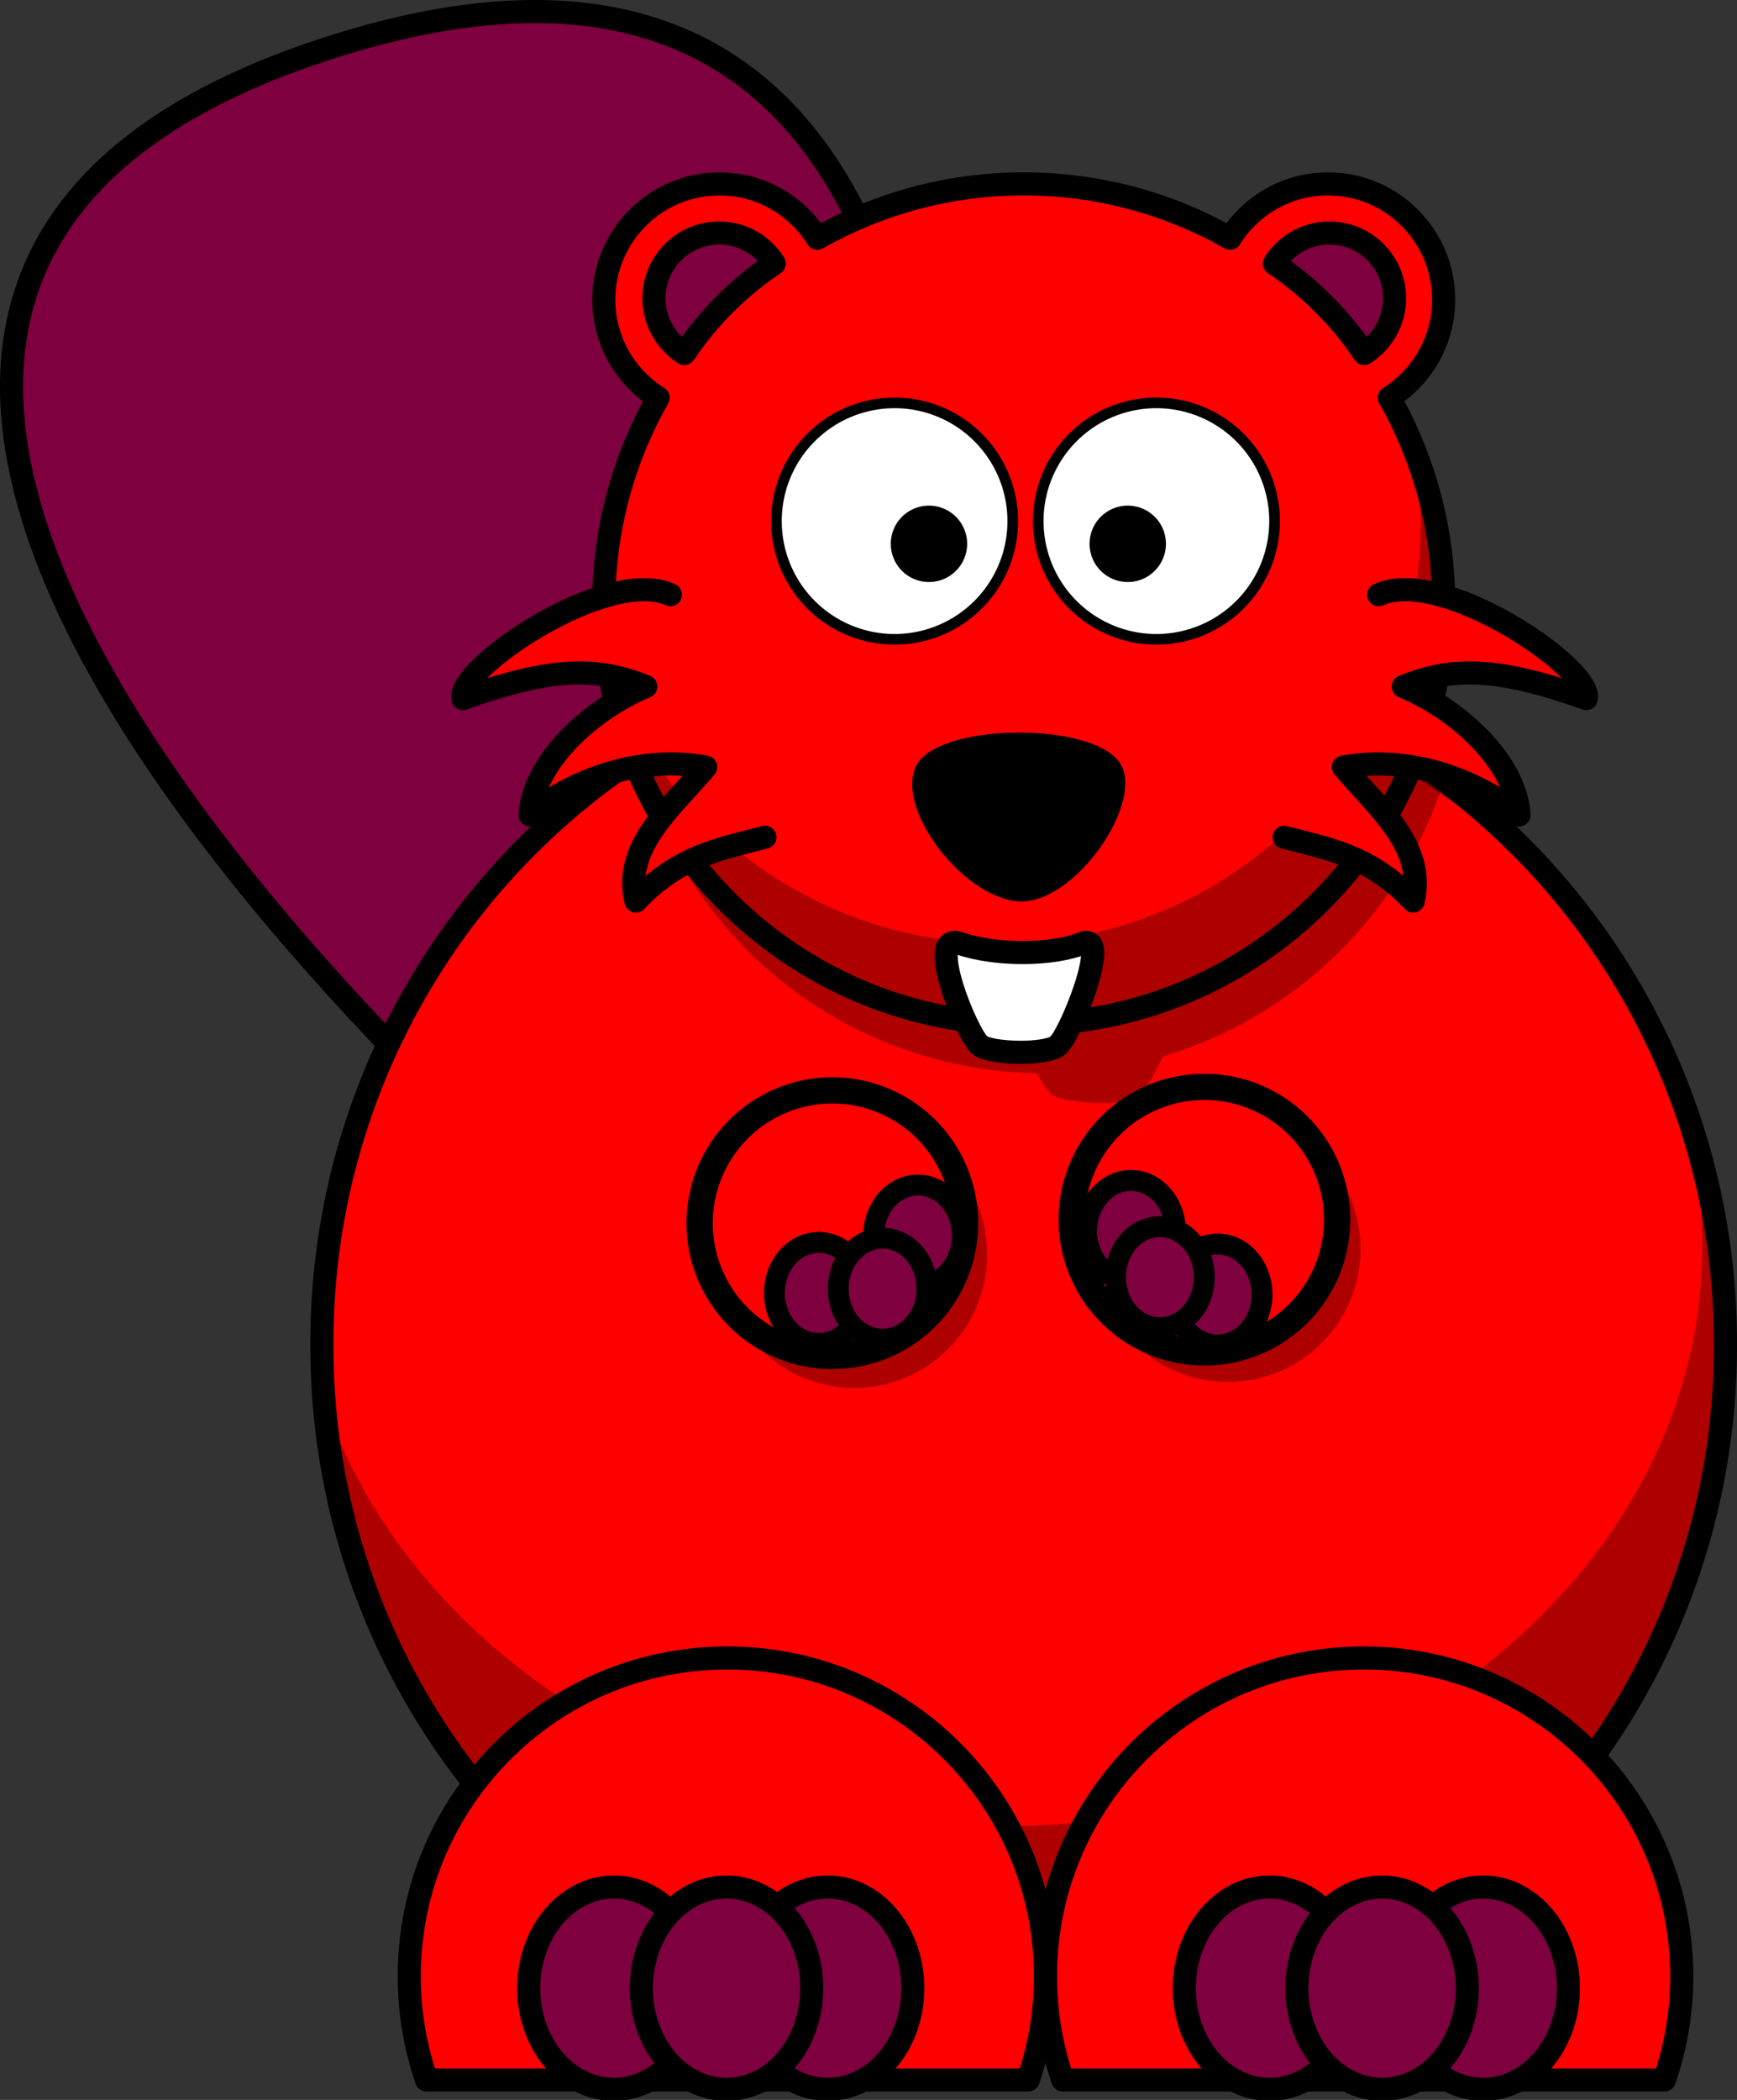 <?xml version="1.0"?><svg width="300.727" height="363.384" xmlns="http://www.w3.org/2000/svg">
 <rect width="100%" height="100%" fill="#333333" stroke="none"/>
 <title>Blue Beaver</title>

 <g>
  <title>Layer 1</title>
  <path fill="#7f003f" fill-rule="evenodd" stroke="#000000" stroke-width="4" stroke-linejoin="round" stroke-miterlimit="4" id="path3223" d="m116.907,226.619c0,0 -212.636,-169.77 -59.397,-218.496c153.442,-48.79 93.338,210.011 93.338,210.011l-33.941,8.485z"/>
  <path fill="#ff0000" fill-rule="nonzero" stroke="#000000" stroke-width="4" stroke-linecap="round" stroke-linejoin="round" stroke-miterlimit="4" id="path2385" d="m298.727,232.65a121.498,121.498 0 1 1 -242.995,0a121.498,121.498 0 1 1 242.995,0z"/>
  <path fill="#000000" fill-opacity="0.314" fill-rule="nonzero" stroke-width="4" stroke-linecap="round" stroke-linejoin="round" stroke-miterlimit="4" id="path3302" d="m177.219,113.156c-24.505,0 -47.314,7.255 -66.406,19.75c8.539,30.087 35.95,52.243 68.625,52.812c1.08,1.852 2.109,3.321 2.75,3.781c2.014,1.448 12.86,2.005 14.875,0.344c0.988,-0.814 2.787,-3.717 4.25,-7.031c22.476,-6.638 40.432,-23.883 48.094,-45.906c-20.186,-14.939 -45.165,-23.75 -72.188,-23.75z"/>
  <path fill="#000000" fill-opacity="0.314" fill-rule="nonzero" stroke-width="8.548" stroke-linecap="round" stroke-linejoin="round" stroke-miterlimit="4" id="path3242" d="m170.876,217.047a22.978,22.978 0 1 1 -45.955,0a22.978,22.978 0 1 1 45.955,-0z"/>
  <path fill="#000000" fill-opacity="0.314" fill-rule="nonzero" stroke-width="4" stroke-linecap="round" stroke-linejoin="round" stroke-miterlimit="4" id="path3276" d="m177.225,113.154c-12.925,0 -25.375,2.037 -37.062,5.781c10.514,-2.455 21.602,-3.781 33.062,-3.781c31.438,0 60.108,9.878 81.688,26.094c-21.064,-17.541 -48.154,-28.094 -77.688,-28.094zm115.062,82.375c1.594,6.488 2.438,13.187 2.438,20.062c0,55.444 -54.433,100.438 -121.5,100.438c-56.084,0 -103.311,-31.459 -117.281,-74.188c3.724,63.725 56.628,114.312 121.281,114.312c67.067,0 121.5,-54.433 121.5,-121.5c0,-13.683 -2.261,-26.849 -6.438,-39.125z"/>
  <path fill="#ff0000" fill-rule="nonzero" stroke="#000000" stroke-width="4" stroke-linecap="round" stroke-linejoin="round" stroke-miterlimit="4" id="path2479" d="m124.564,31.824c-11.055,0 -20.031,8.976 -20.031,20.031c0,7.155 3.758,13.426 9.406,16.969c-5.971,10.554 -9.406,22.735 -9.406,35.719c0,40.134 32.553,72.719 72.688,72.719c40.134,0 72.719,-32.584 72.719,-72.719c0,-12.984 -3.435,-25.165 -9.406,-35.719c5.636,-3.545 9.406,-9.824 9.406,-16.969c0,-11.055 -8.976,-20.031 -20.031,-20.031c-7.145,0 -13.392,3.771 -16.938,9.406c-10.56,-5.979 -22.757,-9.406 -35.75,-9.406c-12.99,0 -25.161,3.43 -35.719,9.406c-3.545,-5.636 -9.792,-9.406 -16.938,-9.406z"/>
  <path fill="#ff0000" fill-rule="nonzero" stroke="#000000" stroke-width="4" stroke-linecap="round" stroke-linejoin="round" stroke-miterlimit="4" id="path3163" d="m236.1,286.904c-30.406,0 -55.094,24.688 -55.094,55.094c0,6.287 1.058,12.308 3,17.938l104.156,0c1.942,-5.629 3,-11.651 3,-17.938c0,-30.406 -24.657,-55.094 -55.062,-55.094z"/>
  <path fill="#ff0000" fill-rule="nonzero" stroke="#000000" stroke-width="4" stroke-linecap="round" stroke-linejoin="round" stroke-miterlimit="4" id="path3165" d="m125.913,286.904c-30.406,0 -55.062,24.688 -55.062,55.094c0,6.287 1.058,12.308 3,17.938l104.156,0c1.942,-5.629 3,-11.651 3,-17.938c0,-30.406 -24.688,-55.094 -55.094,-55.094z"/>
  <path fill="#ffffff" fill-rule="nonzero" stroke="#000000" stroke-width="1.846" stroke-linecap="round" stroke-linejoin="round" stroke-miterlimit="4" id="path3177" d="m175.341,90.175a20.459,20.459 0 1 1 -40.919,0a20.459,20.459 0 1 1 40.919,0z"/>
  <path fill="#ffffff" fill-rule="nonzero" stroke="#000000" stroke-width="1.846" stroke-linecap="round" stroke-linejoin="round" stroke-miterlimit="4" id="path3179" d="m220.667,90.175a20.459,20.459 0 1 1 -40.919,0a20.459,20.459 0 1 1 40.919,0z"/>
  <path fill="#000000" fill-rule="nonzero" stroke-width="4" stroke-linecap="round" stroke-linejoin="round" stroke-miterlimit="4" id="path3183" d="m201.858,94.108a6.61,6.61 0 1 1 -13.22,0a6.61,6.61 0 1 1 13.22,0z"/>
  <path fill="#000000" fill-rule="evenodd" stroke-width="1px" id="path3192" d="m158.806,132.197c4.141,-6.99 29.553,-7.326 34.868,-0.477c5.047,6.504 -7.58,25.014 -17.434,24.256c-9.825,-0.756 -21.658,-16.65 -17.434,-23.779z"/>
  <path fill="#7f003f" fill-rule="nonzero" stroke="#000000" stroke-width="4" stroke-linecap="round" stroke-linejoin="round" stroke-miterlimit="4" id="path3220" d="m121.038,344.048a14.75,17.5 0 1 1 -29.5,0a14.75,17.5 0 1 1 29.5,0z"/>
  <path fill="#7f003f" fill-rule="nonzero" stroke="#000000" stroke-width="4" stroke-linecap="round" stroke-linejoin="round" stroke-miterlimit="4" id="path3224" d="m158.038,344.048a14.75,17.5 0 1 1 -29.5,0a14.75,17.5 0 1 1 29.5,0z"/>
  <path fill="#7f003f" fill-rule="nonzero" stroke="#000000" stroke-width="4" stroke-linecap="round" stroke-linejoin="round" stroke-miterlimit="4" id="path3222" d="m140.538,344.048a14.75,17.5 0 1 1 -29.5,0a14.75,17.5 0 1 1 29.5,0z"/>
  <path fill="#7f003f" fill-rule="nonzero" stroke="#000000" stroke-width="4" stroke-linecap="round" stroke-linejoin="round" stroke-miterlimit="4" id="path3226" d="m234.538,344.048a14.75,17.5 0 1 1 -29.5,0a14.75,17.5 0 1 1 29.5,0z"/>
  <path fill="#7f003f" fill-rule="nonzero" stroke="#000000" stroke-width="4" stroke-linecap="round" stroke-linejoin="round" stroke-miterlimit="4" id="path3228" d="m271.538,344.048a14.75,17.5 0 1 1 -29.5,0a14.75,17.5 0 1 1 29.5,0z"/>
  <path fill="#7f003f" fill-rule="nonzero" stroke="#000000" stroke-width="4" stroke-linecap="round" stroke-linejoin="round" stroke-miterlimit="4" id="path3230" d="m254.038,344.048a14.75,17.5 0 1 1 -29.5,0a14.75,17.5 0 1 1 29.5,0z"/>
  <path fill="#000000" fill-opacity="0.314" fill-rule="nonzero" stroke-width="8.548" stroke-linecap="round" stroke-linejoin="round" stroke-miterlimit="4" id="path3244" d="m234.773,222.113a22.195,22.195 0 1 1 -44.389,-11.894a22.195,22.195 0 1 1 44.389,11.894z"/>
  <path fill="#ff0000" fill-rule="nonzero" stroke="#000000" stroke-width="4.548" stroke-linecap="round" stroke-linejoin="round" stroke-miterlimit="4" id="path3159" d="m164.005,200.179a19.899,19.899 0 1 1 -39.798,22.978a19.899,19.899 0 1 1 39.798,-22.978z"/>
  <path fill="#ff0000" fill-rule="nonzero" stroke="#000000" stroke-width="4.548" stroke-linecap="round" stroke-linejoin="round" stroke-miterlimit="4" id="path3161" d="m224.768,227.305a16.248,16.248 0 1 1 -32.495,-32.495a16.248,16.248 0 1 1 32.495,32.495z"/>
  <path fill="#7f003f" fill-rule="nonzero" stroke="#000000" stroke-width="3.618" stroke-linecap="round" stroke-linejoin="round" stroke-miterlimit="4" id="path3264" d="m148.606,219.784a6.849,7.794 0 1 1 -13.697,7.908a6.849,7.794 0 1 1 13.697,-7.908z"/>
  <path fill="#7f003f" fill-rule="nonzero" stroke="#000000" stroke-width="3.618" stroke-linecap="round" stroke-linejoin="round" stroke-miterlimit="4" id="path3266" d="m165.785,209.865a6.849,7.794 0 1 1 -13.697,7.908a6.849,7.794 0 1 1 13.697,-7.908z"/>
  <path fill="#7f003f" fill-rule="nonzero" stroke="#000000" stroke-width="3.618" stroke-linecap="round" stroke-linejoin="round" stroke-miterlimit="4" id="path3268" d="m159.66,219.057a6.849,7.794 0 1 1 -13.697,7.908a6.849,7.794 0 1 1 13.697,-7.908z"/>
  <path fill="#502d16" fill-rule="nonzero" stroke="#000000" stroke-width="7.618" stroke-linecap="round" stroke-linejoin="round" stroke-miterlimit="4" id="path3270" d="m205.159,220.685"/>
  <path fill="#502d16" fill-rule="nonzero" stroke="#000000" stroke-width="7.618" stroke-linecap="round" stroke-linejoin="round" stroke-miterlimit="4" id="path3272" d="m187.98,210.766"/>
  <path fill="#502d16" fill-rule="nonzero" stroke="#000000" stroke-width="7.618" stroke-linecap="round" stroke-linejoin="round" stroke-miterlimit="4" id="path3274" d="m194.105,219.957"/>
  <path fill="#7f003f" fill-rule="nonzero" stroke="#000000" stroke-width="4" stroke-linecap="round" stroke-linejoin="round" stroke-miterlimit="4" id="path2483" d="m230.149,40.322c-4.018,0 -7.526,2.116 -9.527,5.279c6.143,4.138 11.433,9.422 15.568,15.568c3.153,-2.004 5.255,-5.542 5.255,-9.552c0,-6.233 -5.062,-11.296 -11.295,-11.296z"/>
  <path fill="#000000" fill-rule="nonzero" stroke-width="4" stroke-linecap="round" stroke-linejoin="round" stroke-miterlimit="4" id="path2515" d="m167.443,94.108a6.61,6.61 0 1 1 -13.22,0a6.61,6.61 0 1 1 13.22,0z"/>
  <path fill="#7f003f" fill-rule="nonzero" stroke="#000000" stroke-width="4" stroke-linecap="round" stroke-linejoin="round" stroke-miterlimit="4" id="path2523" d="m124.514,40.322c4.018,0 7.526,2.116 9.527,5.279c-6.143,4.138 -11.433,9.422 -15.568,15.568c-3.153,-2.004 -5.255,-5.542 -5.255,-9.552c0,-6.233 5.062,-11.296 11.295,-11.296z"/>
  <path fill="#000000" fill-opacity="0.314" fill-rule="nonzero" stroke-width="4" stroke-linecap="round" stroke-linejoin="round" stroke-miterlimit="4" id="path2525" d="m244.814,77.761c0.742,4.151 1.125,8.417 1.125,12.781c0,40.134 -32.584,72.719 -72.719,72.719c-30.638,0 -56.839,-19.003 -67.531,-45.844c6.082,34 35.792,59.844 71.531,59.844c40.134,0 72.719,-32.584 72.719,-72.719c0,-9.462 -1.824,-18.491 -5.125,-26.781z"/>
  <path fill="#ff0000" fill-rule="evenodd" stroke="#000000" stroke-width="4" stroke-linecap="round" stroke-linejoin="round" stroke-miterlimit="4" id="path2413" d="m238.688,102.921c10.865,-4.995 37.021,12.72 35.947,17.963c-15.52,-5.503 -23.204,-5.509 -31.69,-2.077c9.296,3.86 19.463,12.901 20.053,22.222c-6.453,-5.43 -18.31,-10.543 -30.418,-8.289c6.076,7.179 14.309,13.78 12.086,23.182c-7.519,-7.968 -14.924,-9.058 -22.343,-11.04"/>
  <path fill="#ff0000" fill-rule="evenodd" stroke="#000000" stroke-width="4" stroke-linecap="round" stroke-linejoin="round" stroke-miterlimit="4" id="path3197" d="m116.067,102.921c-10.865,-4.995 -37.021,12.72 -35.947,17.963c15.52,-5.503 23.204,-5.509 31.69,-2.077c-9.296,3.86 -19.463,12.901 -20.053,22.222c6.453,-5.43 18.31,-10.543 30.418,-8.289c-6.076,7.179 -14.309,13.78 -12.086,23.182c7.519,-7.968 14.924,-9.058 22.343,-11.04"/>
  <path fill="#ffffff" fill-rule="evenodd" stroke="#000000" stroke-width="4" stroke-linejoin="round" stroke-miterlimit="4" id="path3225" d="m166.162,163.251c6.529,2.227 16.226,1.99 21.213,0c5.118,-2.042 -2.044,15.865 -4.243,17.678c-2.015,1.661 -11.421,1.448 -13.435,0c-2.168,-1.559 -9.643,-19.761 -3.536,-17.678z"/>
  <path id="svg_3" fill="#7f003f" fill-rule="nonzero" stroke="#000000" stroke-width="3.618" stroke-linecap="round" stroke-linejoin="round" stroke-miterlimit="4" d="m202.66,209.057a6.849,7.794 0 1 1 -13.697,7.908a6.849,7.794 0 1 1 13.697,-7.908z"/>
  <path id="svg_2" fill="#7f003f" fill-rule="nonzero" stroke="#000000" stroke-width="3.618" stroke-linecap="round" stroke-linejoin="round" stroke-miterlimit="4" d="m217.66,220.057a6.849,7.794 0 1 1 -13.697,7.908a6.849,7.794 0 1 1 13.697,-7.908z"/>
  <path id="svg_1" fill="#7f003f" fill-rule="nonzero" stroke="#000000" stroke-width="3.618" stroke-linecap="round" stroke-linejoin="round" stroke-miterlimit="4" d="m207.66,217.057a6.849,7.794 0 1 1 -13.697,7.908a6.849,7.794 0 1 1 13.697,-7.908z"/>
 </g>
</svg>